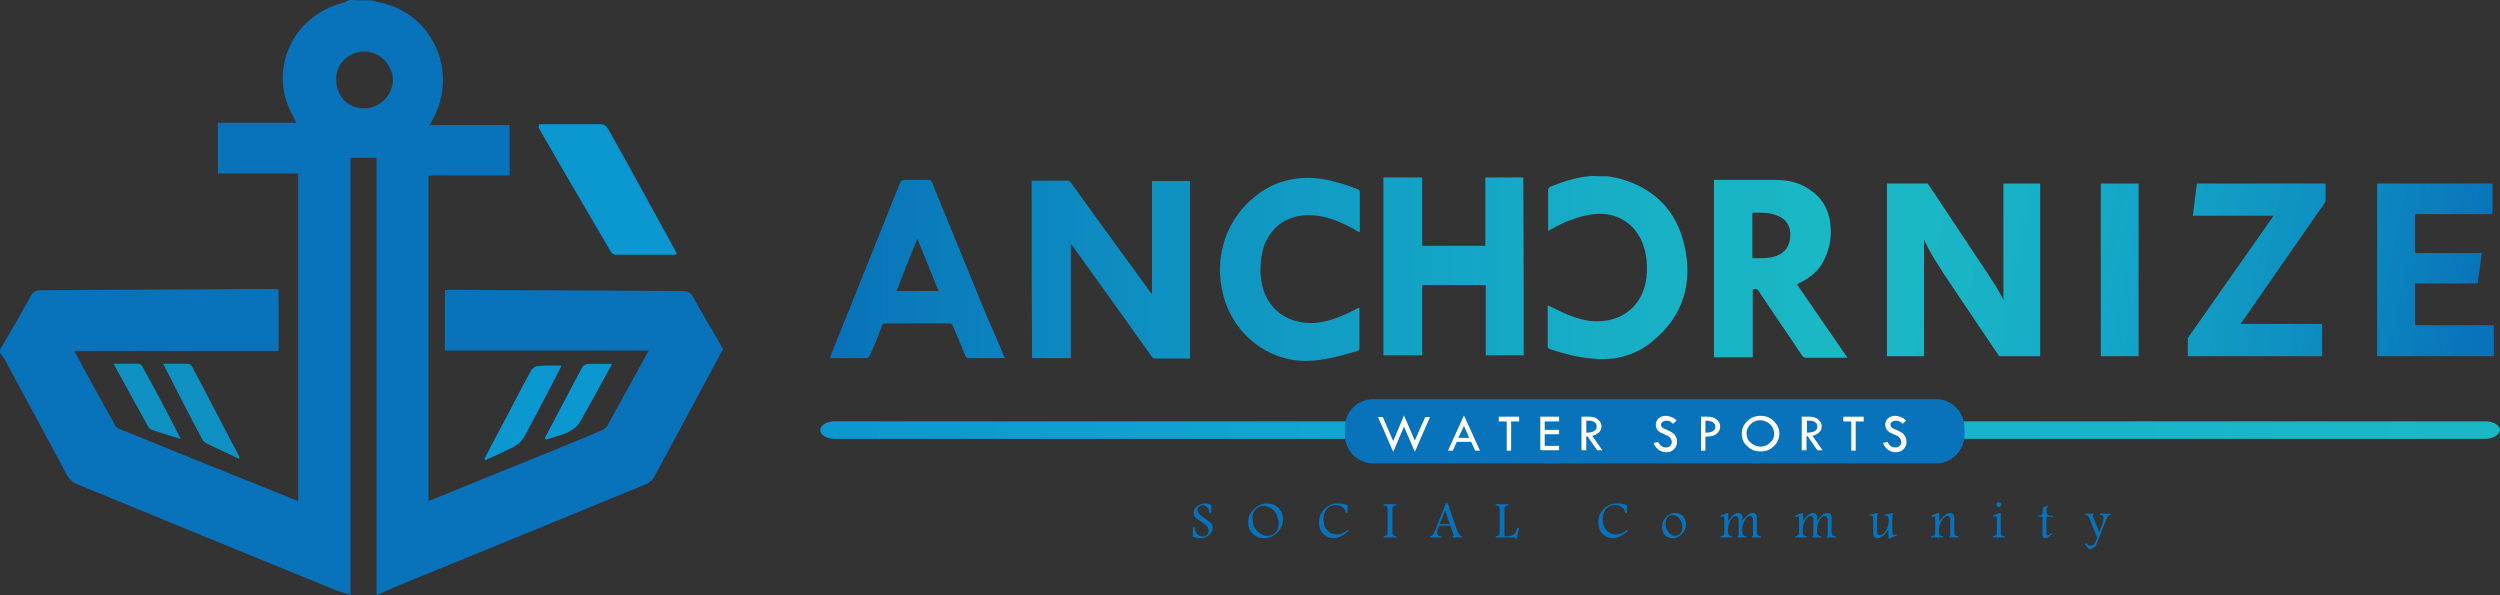 <?xml version="1.0" encoding="UTF-8" standalone="no"?>
<!-- Generator: Adobe Illustrator 26.5.0, SVG Export Plug-In . SVG Version: 6.00 Build 0)  -->

<svg
   version="1.1"
   id="Layer_1"
   x="0px"
   y="0px"
   viewBox="0 0 625.447 148.9"
   xml:space="preserve"
   sodipodi:docname="logo-anchornize-light.svg"
   inkscape:version="1.3.2 (091e20e, 2023-11-25, custom)"
   width="625.447"
   height="148.9"
   xmlns:inkscape="http://www.inkscape.org/namespaces/inkscape"
   xmlns:sodipodi="http://sodipodi.sourceforge.net/DTD/sodipodi-0.dtd"
   xmlns:xlink="http://www.w3.org/1999/xlink"
   xmlns="http://www.w3.org/2000/svg"
   xmlns:svg="http://www.w3.org/2000/svg"><rect x="0" y="0" width="625.447" height="148.9" fill="#333333" stroke="none"/><defs
   id="defs48"><linearGradient
     id="linearGradient10"
     inkscape:collect="always"><stop
       style="stop-color:#00ffff;stop-opacity:0;"
       offset="0"
       id="stop10" /><stop
       style="stop-color:#00ffff;stop-opacity:0;"
       offset="1"
       id="stop11" /></linearGradient><linearGradient
     id="linearGradient63"
     inkscape:collect="always"><stop
       style="stop-color:#0b97d0;stop-opacity:1;"
       offset="0"
       id="stop63" /><stop
       style="stop-color:#11ecfe;stop-opacity:0.722;"
       offset="1"
       id="stop64" /></linearGradient><linearGradient
     id="linearGradient50"
     inkscape:collect="always"><stop
       style="stop-color:#0872ba;stop-opacity:1;"
       offset="0"
       id="stop50" /><stop
       style="stop-color:#11edff;stop-opacity:0.717;"
       offset="1"
       id="stop51" /></linearGradient><linearGradient
     inkscape:collect="always"
     xlink:href="#linearGradient50"
     id="linearGradient53"
     gradientUnits="userSpaceOnUse"
     x1="225.6"
     y1="74.151"
     x2="480.1"
     y2="74.151" /><linearGradient
     inkscape:collect="always"
     xlink:href="#linearGradient63"
     id="linearGradient64"
     x1="223.1"
     y1="114.6"
     x2="472.449"
     y2="114.6"
     gradientUnits="userSpaceOnUse"
     gradientTransform="matrix(1.653,0,0,1,-163.487,-7)" /><linearGradient
     inkscape:collect="always"
     xlink:href="#linearGradient50"
     id="linearGradient1"
     gradientUnits="userSpaceOnUse"
     x1="225.6"
     y1="74.151"
     x2="480.1"
     y2="74.151" /><linearGradient
     inkscape:collect="always"
     xlink:href="#linearGradient50"
     id="linearGradient2"
     gradientUnits="userSpaceOnUse"
     x1="225.6"
     y1="74.151"
     x2="480.1"
     y2="74.151" /><linearGradient
     inkscape:collect="always"
     xlink:href="#linearGradient50"
     id="linearGradient3"
     gradientUnits="userSpaceOnUse"
     x1="225.6"
     y1="74.151"
     x2="480.1"
     y2="74.151" /><linearGradient
     inkscape:collect="always"
     xlink:href="#linearGradient50"
     id="linearGradient4"
     gradientUnits="userSpaceOnUse"
     x1="225.6"
     y1="74.151"
     x2="480.1"
     y2="74.151" /><linearGradient
     inkscape:collect="always"
     xlink:href="#linearGradient50"
     id="linearGradient5"
     gradientUnits="userSpaceOnUse"
     x1="225.6"
     y1="74.151"
     x2="480.1"
     y2="74.151" /><linearGradient
     inkscape:collect="always"
     xlink:href="#linearGradient50"
     id="linearGradient6"
     gradientUnits="userSpaceOnUse"
     x1="225.6"
     y1="74.151"
     x2="480.1"
     y2="74.151" /><linearGradient
     inkscape:collect="always"
     xlink:href="#linearGradient50"
     id="linearGradient9"
     x1="638.589"
     y1="88.193"
     x2="495.32"
     y2="58.315"
     gradientUnits="userSpaceOnUse" /><linearGradient
     inkscape:collect="always"
     xlink:href="#linearGradient10"
     id="linearGradient11"
     x1="489.664"
     y1="73.648"
     x2="647.886"
     y2="73.648"
     gradientUnits="userSpaceOnUse" /></defs><sodipodi:namedview
   id="namedview48"
   pagecolor="#ffffff"
   bordercolor="#000000"
   borderopacity="0.25"
   inkscape:showpageshadow="2"
   inkscape:pageopacity="0.0"
   inkscape:pagecheckerboard="true"
   inkscape:deskcolor="#d1d1d1"
   inkscape:zoom="2.7780007"
   inkscape:cx="527.35768"
   inkscape:cy="74.694006"
   inkscape:window-width="1600"
   inkscape:window-height="837"
   inkscape:window-x="-8"
   inkscape:window-y="-8"
   inkscape:window-maximized="1"
   inkscape:current-layer="Layer_1"
   shape-rendering="auto"
   inkscape:clip-to-page="false" />
<style
   type="text/css"
   id="style1">
	.st0{fill:#FDFEFE;}
	.st1{fill:#0872BA;}
	.st2{fill:#FFFFFF;}
	.st3{fill:#FDFEFF;}
	.st4{fill:#1D9DB8;}
</style>
<g
   id="Layer_2_00000010281669617804404850000006260900205434693051_"
   transform="translate(-17.9,-7)">
</g>
<path
   class="st0"
   d="m 134.8,31.1 c 0,0.7 -0.1,0.8 0,0.9 5.9,10.3 11.9,20.6 17.9,30.9 0.2,0.3 0.8,0.8 1.2,0.8 5,0 10,0 15.1,0 -0.1,-0.3 0,-0.6 -0.1,-0.7 -5.7,-10.3 -11.5,-20.7 -17.3,-31 -0.2,-0.5 -0.9,-0.9 -1.4,-0.9 -4.9,0 -10.1,0 -15.4,0 z"
   id="path1"
   style="fill:#0872ba;fill-opacity:1" />
<path
   class="st0"
   d="m 121.2,114.8 c 0.1,0.1 0.2,0.2 0.3,0.3 2.4,-1.1 4.8,-2.2 7.2,-3.4 0.9,-0.5 1.8,-1.4 2.4,-2.3 2.5,-4.5 4.8,-9.1 7.2,-13.6 0.7,-1.4 1.4,-2.7 2.2,-4.3 -2.2,0 -4.1,-0.1 -5.9,0.1 -0.6,0 -1.4,0.7 -1.7,1.2 -1.9,3.4 -3.6,6.9 -5.5,10.4 -2.2,3.9 -4.2,7.8 -6.2,11.6 z"
   id="path2"
   style="fill:#0872ba;fill-opacity:1" />
<path
   class="st0"
   d="m 136.3,109.6 c 0.1,0.1 0.2,0.2 0.3,0.3 1.8,-0.6 3.7,-1.1 5.6,-1.9 1,-0.5 2.2,-1.4 2.8,-2.4 2.3,-3.9 4.4,-8 6.6,-11.9 0.5,-0.9 0.9,-1.7 1.5,-2.7 -2.3,0 -4.1,0 -5.9,0 -0.5,0 -1.2,0.3 -1.5,0.8 -3.1,6 -6.3,11.9 -9.4,17.8 z"
   id="path3"
   style="fill:#0872ba;fill-opacity:1" />
<path
   class="st1"
   d="m 93,0.1 c 1.2,0.3 2.5,0.6 3.6,0.9 12,3.5 17.8,17.1 11.9,28.4 -0.2,0.6 -0.6,1 -1,1.9 6.8,0 13.3,0 20,0 0,4.3 0,8.4 0,12.6 -6.7,0 -13.4,0 -20.3,0 0,27.3 0,54.2 0,81.4 0.7,-0.2 1.4,-0.5 1.9,-0.7 13.6,-5.6 27.3,-11 40.9,-16.7 0.8,-0.3 1.7,-0.8 2,-1.5 3.4,-6.1 6.8,-12.4 10.3,-18.7 -17,0 -34,0 -51,0 0,-5.1 0,-10 0,-15.1 0.5,0 0.9,-0.1 1.4,-0.1 19.3,0.1 38.6,0.2 58,0.3 1.5,0 2.2,0.5 2.8,1.7 2.4,4.3 4.9,8.5 7.4,12.8 -5.8,10.8 -11.6,21.6 -17.4,32.3 -0.5,0.8 -1.5,1.4 -2.3,1.7 -20.6,8.5 -41.2,16.9 -61.8,25.3 -1.7,0.7 -3.3,1.5 -5.2,2.3 0,-36.7 0,-73 0,-109.4 -2.3,0 -4.3,0 -6.5,0 0,36.3 0,72.6 0,109.3 -1.1,-0.3 -2.2,-0.6 -3.1,-0.9 C 62.8,139 41,130.1 19.2,121.1 c -0.9,-0.3 -1.8,-1.2 -2.3,-2 C 11.7,109.4 6.5,99.8 1.2,90 0.9,89.4 0.4,88.9 0,88.3 0,88.1 0,87.7 0,87.5 2.6,83.1 5.2,78.6 7.7,74.1 c 0.6,-1 1.1,-1.5 2.4,-1.5 19.4,-0.1 39,-0.2 58.4,-0.3 0.5,0 0.9,0.1 1.2,0.1 0,5.2 0,10.2 0,15.4 -17,0 -34,0 -51.1,0 3.4,6.4 6.8,12.5 10.2,18.6 0.3,0.6 1.1,0.9 1.8,1.2 14,5.7 28.1,11.4 42.1,17 0.6,0.2 1.2,0.5 1.9,0.7 0,-27.4 0,-54.5 0,-81.9 -6.8,0 -13.4,0 -20.1,0 0,-4.3 0,-8.4 0,-12.7 6.6,0 12.9,0 19.6,0 C 73.8,30 73.6,29.7 73.4,29.2 66.9,18 72.8,4.1 85.8,0.7 86.4,0.6 86.8,0.2 87.4,0 89.5,0.1 91.3,0.1 93,0.1 Z m -2,27 c 4,0 7.2,-3.2 7.3,-7 0,-3.9 -3.3,-7.2 -7.2,-7.2 -3.9,0 -7,3.1 -7,6.9 0,4.2 2.9,7.3 6.9,7.3 z"
   id="path4" />
<path
   class="st2"
   d="m 134.9,31.1 c 5.2,0 10.4,0 15.7,0 0.5,0 1.1,0.5 1.4,0.9 5.8,10.3 11.5,20.7 17.1,31 0.1,0.1 0.1,0.3 0.1,0.7 -5.1,0 -10.1,0 -15.1,0 -0.5,0 -1,-0.3 -1.2,-0.8 -6.1,-10.3 -12.2,-20.6 -18.1,-30.9 0,-0.1 0,-0.2 0.1,-0.9 z"
   id="path5"
   style="fill:#0b9bd1;fill-opacity:0.906" />
<path
   class="st2"
   d="M 136.8,29.1"
   id="path6"
   style="fill:#0872ba;fill-opacity:1" />
<path
   class="st3"
   d="m 121.2,114.8 c 2,-3.9 4.1,-7.7 6.1,-11.6 1.8,-3.5 3.6,-6.9 5.5,-10.4 0.3,-0.6 1.1,-1.2 1.7,-1.2 1.8,-0.2 3.7,-0.1 5.9,-0.1 -0.8,1.6 -1.5,3 -2.2,4.3 -2.4,4.5 -4.7,9.2 -7.2,13.6 -0.5,0.9 -1.4,1.8 -2.4,2.3 -2.3,1.2 -4.8,2.3 -7.2,3.4 0,-0.1 -0.1,-0.2 -0.2,-0.3 z"
   id="path7"
   style="fill:#0b9bd1;fill-opacity:0.906" />
<path
   class="st2"
   d="m 136.3,109.6 c 3.2,-5.9 6.2,-11.8 9.4,-17.7 0.2,-0.5 0.9,-0.7 1.5,-0.8 1.8,-0.1 3.6,0 5.9,0 -0.6,1 -1,1.9 -1.5,2.7 -2.2,4 -4.3,8 -6.6,11.9 -0.6,1 -1.7,1.8 -2.8,2.4 -1.7,0.8 -3.6,1.2 -5.6,1.9 -0.1,-0.2 -0.2,-0.3 -0.3,-0.4 z"
   id="path8"
   style="fill:#0b9bd1;fill-opacity:0.906" />
<path
   class="st2"
   d="m 59.8,114.8 c -2.8,-1.4 -5.6,-2.6 -8.4,-4 -0.2,-0.1 -0.6,-0.5 -0.7,-0.7 -3.3,-6.2 -6.5,-12.5 -9.9,-19.1 2.3,0 4.3,0 6.2,0 0.5,0 1,0.5 1.1,0.8 4,7.5 7.8,15 11.8,22.5 0,0.2 -0.1,0.4 -0.1,0.5 z"
   id="path9"
   style="fill:#0b9bd1;fill-opacity:0.906" />
<path
   class="st2"
   d="m 45.2,109.8 c -2.5,-0.7 -4.9,-1.5 -7.4,-2.3 -0.2,-0.1 -0.6,-0.5 -0.7,-0.7 -2.8,-5.1 -5.7,-10.3 -8.7,-15.8 2.3,0 4.3,0 6.2,0 0.3,0 0.9,0.3 1,0.7 3.4,6.1 6.6,12.1 9.6,18.1 z"
   id="path10"
   style="fill:#0b9bd1;fill-opacity:0.906" />
<path
   class="st4"
   d="m 45.2,109.8 v 0 c 0.1,0 0.1,0 0,0 z"
   id="path11" />

<path
   class="st2"
   d="m 621.811,109.8 h -412.975 c -1.983,0 -3.636,-1 -3.636,-2.2 v 0 c 0,-1.2 1.653,-2.2 3.636,-2.2 h 412.975 c 1.983,0 3.636,1 3.636,2.2 v 0 c -0.165,1.2 -1.818,2.2 -3.636,2.2 z"
   id="path18"
   style="fill:url(#linearGradient64);fill-opacity:1;stroke-width:1.286" />
<path
   class="st1"
   d="m 484.354,115.94 h -140.8 c -3.9,0 -7.1,-3.2 -7.1,-7.1 v -1.9 c 0,-3.9 3.2,-7.1 7.1,-7.1 h 140.8 c 3.9,0 7.1,3.2 7.1,7.1 v 1.9 c 0,3.9 -3.2,7.1 -7.1,7.1 z"
   id="path19" />
<g
   id="g30"
   transform="translate(58.254,-7.36)">
	<path
   class="st2"
   d="m 293,111.3 2.7,6.3 2.6,-5.9 h 1.2 l -3.8,8.7 -2.7,-6.3 -2.7,6.3 -3.8,-8.7 h 1.2 l 2.6,6 z"
   id="path20" />
	<path
   class="st2"
   d="m 308,111.3 4,8.8 h -1.2 l -1,-2.2 h -3.6 l -1,2.2 H 304 Z m 0,2.6 -1.4,3 h 2.7 z"
   id="path21" />
	<path
   class="st2"
   d="m 316.6,111.6 h 5.2 v 1.2 h -2 v 7.3 h -1.1 v -7.3 h -2 v -1.2 z"
   id="path22" />
	<path
   class="st2"
   d="m 327.1,111.6 h 4.7 v 1.2 h -3.6 v 2.1 h 3.6 v 1.1 h -3.6 v 2.9 h 3.6 v 1.1 h -4.7 z"
   id="path23" />
	<path
   class="st2"
   d="m 337.5,111.6 h 1.8 c 0.9,0 1.7,0.2 2.2,0.7 0.6,0.5 0.9,1 0.9,1.7 0,0.6 -0.2,1.1 -0.6,1.5 -0.4,0.4 -1,0.7 -1.7,0.9 l 2.5,3.6 h -1.3 l -2.4,-3.5 h -0.3 v 3.5 h -1.2 v -8.4 z m 1.1,1 v 3 c 1.7,0 2.6,-0.5 2.6,-1.5 0,-0.4 -0.1,-0.7 -0.3,-0.9 -0.2,-0.2 -0.5,-0.4 -0.8,-0.5 -0.3,-0.1 -0.8,-0.1 -1.5,-0.1 z"
   id="path24" />
	<path
   class="st2"
   d="m 361.2,112.6 -0.9,0.8 c -0.2,-0.3 -0.5,-0.4 -0.7,-0.6 -0.2,-0.1 -0.5,-0.2 -0.9,-0.2 -0.4,0 -0.8,0.1 -1,0.3 -0.3,0.2 -0.4,0.4 -0.4,0.7 0,0.3 0.1,0.5 0.3,0.7 0.2,0.2 0.6,0.4 1.2,0.6 0.5,0.2 1,0.5 1.3,0.7 0.3,0.2 0.6,0.4 0.7,0.7 0.2,0.2 0.3,0.5 0.4,0.8 0.1,0.3 0.1,0.6 0.1,0.9 0,0.7 -0.3,1.3 -0.8,1.8 -0.5,0.5 -1.1,0.7 -1.9,0.7 -0.7,0 -1.3,-0.2 -1.9,-0.6 -0.5,-0.4 -1,-1 -1.3,-1.7 l 1.2,-0.3 c 0.4,1 1.1,1.4 1.9,1.4 0.4,0 0.8,-0.1 1.1,-0.4 0.3,-0.3 0.4,-0.6 0.4,-1 0,-0.2 -0.1,-0.5 -0.2,-0.7 -0.1,-0.2 -0.3,-0.4 -0.5,-0.6 -0.2,-0.2 -0.6,-0.3 -1,-0.5 -0.4,-0.2 -0.8,-0.4 -1.1,-0.5 -0.3,-0.2 -0.5,-0.4 -0.7,-0.6 -0.2,-0.2 -0.3,-0.4 -0.4,-0.7 -0.1,-0.3 -0.1,-0.5 -0.1,-0.7 0,-0.6 0.2,-1.1 0.7,-1.6 0.5,-0.4 1.1,-0.6 1.8,-0.6 0.5,0 0.9,0.1 1.4,0.3 0.6,0.2 1,0.5 1.3,0.9 z"
   id="path25" />
	<path
   class="st2"
   d="m 367.2,111.6 h 1.7 c 1,0 1.7,0.2 2.3,0.7 0.6,0.5 0.9,1 0.9,1.8 0,0.7 -0.3,1.3 -0.9,1.8 -0.6,0.5 -1.6,0.7 -2.8,0.7 v 3.5 h -1.1 v -8.5 z m 1.2,1 v 3 c 0.9,0 1.5,-0.1 1.9,-0.4 0.4,-0.2 0.6,-0.6 0.6,-1.1 0,-0.4 -0.2,-0.7 -0.5,-1 -0.3,-0.3 -1,-0.5 -2,-0.5 z"
   id="path26" />
	<path
   class="st2"
   d="m 377.5,115.8 c 0,-1.2 0.5,-2.3 1.4,-3.1 0.9,-0.9 2,-1.3 3.3,-1.3 1.3,0 2.4,0.4 3.3,1.3 0.9,0.9 1.4,1.9 1.4,3.1 0,1.3 -0.5,2.4 -1.4,3.2 -0.9,0.9 -2,1.3 -3.3,1.3 -1.3,0 -2.4,-0.4 -3.3,-1.3 -1,-0.8 -1.4,-1.9 -1.4,-3.2 z m 8.1,0.1 c 0,-0.9 -0.3,-1.7 -1,-2.4 -0.7,-0.6 -1.5,-1 -2.5,-1 -0.9,0 -1.7,0.3 -2.4,1 -0.7,0.7 -1,1.4 -1,2.3 0,0.9 0.3,1.7 1,2.3 0.7,0.6 1.5,1 2.5,1 0.9,0 1.7,-0.3 2.4,-1 0.7,-0.6 1,-1.3 1,-2.2 z"
   id="path27" />
	<path
   class="st2"
   d="m 392.6,111.6 h 1.8 c 0.9,0 1.7,0.2 2.2,0.7 0.6,0.5 0.9,1 0.9,1.7 0,0.6 -0.2,1.1 -0.6,1.5 -0.4,0.4 -1,0.7 -1.7,0.9 l 2.5,3.6 h -1.3 l -2.4,-3.5 h -0.3 v 3.5 h -1.2 v -8.4 z m 1.2,1 v 3 c 1.7,0 2.6,-0.5 2.6,-1.5 0,-0.4 -0.1,-0.7 -0.3,-0.9 -0.2,-0.2 -0.5,-0.4 -0.8,-0.5 -0.3,-0.1 -0.9,-0.1 -1.5,-0.1 z"
   id="path28" />
	<path
   class="st2"
   d="m 402.8,111.6 h 5.2 v 1.2 h -2 v 7.3 h -1.1 v -7.3 h -2 v -1.2 z"
   id="path29" />
	<path
   class="st2"
   d="m 418.6,112.6 -0.9,0.8 c -0.2,-0.3 -0.5,-0.4 -0.7,-0.6 -0.2,-0.1 -0.5,-0.2 -0.9,-0.2 -0.4,0 -0.8,0.1 -1,0.3 -0.3,0.2 -0.4,0.4 -0.4,0.7 0,0.3 0.1,0.5 0.3,0.7 0.2,0.2 0.6,0.4 1.2,0.6 0.5,0.2 1,0.5 1.3,0.7 0.3,0.2 0.6,0.4 0.7,0.7 0.2,0.2 0.3,0.5 0.4,0.8 0.1,0.3 0.1,0.6 0.1,0.9 0,0.7 -0.3,1.3 -0.8,1.8 -0.5,0.5 -1.1,0.7 -1.9,0.7 -0.7,0 -1.3,-0.2 -1.9,-0.6 -0.5,-0.4 -1,-1 -1.3,-1.7 l 1.2,-0.3 c 0.4,1 1.1,1.4 1.9,1.4 0.4,0 0.8,-0.1 1.1,-0.4 0.3,-0.3 0.4,-0.6 0.4,-1 0,-0.2 -0.1,-0.5 -0.2,-0.7 -0.1,-0.2 -0.3,-0.4 -0.5,-0.6 -0.2,-0.2 -0.6,-0.3 -1,-0.5 -0.4,-0.2 -0.8,-0.4 -1.1,-0.5 -0.3,-0.2 -0.5,-0.4 -0.7,-0.6 -0.2,-0.2 -0.3,-0.4 -0.4,-0.7 -0.1,-0.3 -0.1,-0.5 -0.1,-0.7 0,-0.6 0.2,-1.1 0.7,-1.6 0.5,-0.4 1.1,-0.6 1.8,-0.6 0.5,0 0.9,0.1 1.4,0.3 0.6,0.2 1,0.5 1.3,0.9 z"
   id="path30" />
</g>

<g
   id="g1"
   transform="translate(-17.9,-7)"><g
     id="g17"
     style="fill:url(#linearGradient53);fill-opacity:1">
	<path
   class="st2"
   d="m 420.1,51.1 c 1,0.2 2,0.3 3.1,0.6 8.6,2.4 14.2,8.1 16.1,16.7 2.2,9.4 -0.3,17.7 -8,24 -4.4,3.6 -9.5,4.9 -15.1,4.3 -3.6,-0.3 -7,-1.2 -10.4,-2.3 -0.3,-0.1 -0.7,-0.2 -0.7,-0.7 0,-3.3 0,-6.6 0,-10 0,-0.1 0,-0.1 0.1,-0.3 0.5,0.2 0.9,0.5 1.4,0.7 3,1.5 5.9,2.8 9.2,3.2 8.2,0.8 13.3,-4.3 14,-10.9 0.3,-2.8 0.1,-5.7 -0.9,-8.4 -2,-5.3 -6.8,-8.1 -12.5,-7.4 -3.7,0.5 -7.2,1.9 -10.3,3.7 -0.2,0.1 -0.5,0.2 -0.9,0.5 0,-0.5 0,-0.8 0,-1.1 0,-3 0,-5.9 0,-8.9 0,-0.7 0.1,-0.9 0.8,-1.2 3.1,-1.2 6.1,-2.2 9.4,-2.5 0.1,0 0.2,-0.1 0.3,-0.1 1.4,0.1 2.9,0.1 4.4,0.1 z"
   id="path12"
   style="fill:url(#linearGradient1);fill-opacity:1" />
	<path
   class="st2"
   d="m 276,52.2 c 3.1,0 6.1,0 9.1,0 0.2,0 0.6,0.3 0.8,0.6 4.1,5.7 8.2,11.4 12.3,17 2.5,3.4 5,6.8 7.4,10.2 0.1,0.1 0.2,0.2 0.5,0.6 0,-9.5 0,-18.9 0,-28.3 3.2,0 6.4,0 9.5,0 0,14.8 0,29.5 0,44.4 -0.2,0 -0.6,0 -0.8,0 -2.6,0 -5.1,0 -7.7,0 -0.6,0 -0.9,-0.2 -1.2,-0.7 -6.5,-9.1 -12.9,-18.1 -19.4,-27.1 -0.2,-0.2 -0.3,-0.5 -0.7,-0.9 0,9.7 0,19.1 0,28.6 -3.3,0 -6.4,0 -9.7,0 C 276,81.7 276,67 276,52.2 Z"
   id="path13"
   style="fill:url(#linearGradient2);fill-opacity:1" />
	<path
   class="st2"
   d="m 399.1,95.9 c -3.2,0 -6.4,0 -9.5,0 0,-5.9 0,-11.7 0,-17.6 -5.3,0 -10.6,0 -15.9,0 0,5.9 0,11.7 0,17.6 -3.3,0 -6.5,0 -9.7,0 0,-14.8 0,-29.6 0,-44.5 3.2,0 6.4,0 9.7,0 0,5.7 0,11.5 0,17.1 5.3,0 10.6,0 15.8,0 0,-5.7 0,-11.4 0,-17.1 3.2,0 6.4,0 9.5,0 0.1,14.9 0.1,29.6 0.1,44.5 z"
   id="path14"
   style="fill:url(#linearGradient3);fill-opacity:1" />
	<path
   class="st2"
   d="m 480.1,96.5 c -2.6,0 -5,0 -7.5,0 -0.9,0 -1.9,0 -2.8,0 -0.6,0 -0.8,-0.2 -1.1,-0.6 -3.5,-5.3 -7.2,-10.6 -10.7,-15.9 -0.3,-0.6 -0.8,-0.9 -1.6,-0.6 0,5.6 0,11.2 0,17 -3.3,0 -6.5,0 -9.7,0 0,-14.8 0,-29.5 0,-44.4 0.2,0 0.3,0 0.6,0 4.9,0 9.9,0 14.8,0 3.4,0 6.6,0.8 9.3,3 3,2.3 4.3,5.3 4.5,9 0.2,3.1 -0.5,5.9 -1.9,8.5 -1.2,2.3 -3.2,3.9 -5.5,5.1 -0.3,0.1 -0.7,0.3 -1,0.6 4.1,5.9 8.2,12 12.6,18.3 z M 456.3,71.6 c 2.2,0 4.2,0.1 6.1,-0.6 2.3,-0.9 3.4,-2.7 3.4,-5.3 0,-2.3 -1.1,-4 -3.4,-4.8 -1.9,-0.8 -4.1,-0.7 -6.1,-0.7 0,3.7 0,7.6 0,11.4 z"
   id="path15"
   style="fill:url(#linearGradient4);fill-opacity:1" />
	<path
   class="st2"
   d="m 269.3,96.6 c -3.2,0 -6.2,0 -9.3,0 -0.2,0 -0.5,-0.3 -0.6,-0.6 -1,-2.5 -2,-4.9 -3.1,-7.4 -0.2,-0.6 -0.5,-0.7 -1,-0.7 -5.3,0 -10.6,0 -15.9,0 -0.6,0 -0.8,0.2 -0.9,0.7 -0.9,2.5 -1.9,4.9 -3,7.4 -0.1,0.2 -0.5,0.6 -0.7,0.6 -3.1,0 -6,0 -9.2,0 0,-0.2 0.1,-0.3 0.1,-0.6 5.8,-14.4 11.6,-28.8 17.4,-43.3 0.2,-0.5 0.5,-0.7 1,-0.7 2,0 4.1,0 6,0 0.6,0 0.8,0.1 1,0.7 4.5,11.1 9.2,22.4 13.7,33.5 1.6,3.5 3,6.9 4.5,10.4 z M 252.7,79.8 c -1.8,-4.4 -3.5,-8.6 -5.3,-13.1 -1.8,4.4 -3.5,8.7 -5.2,13.1 3.4,0 6.8,0 10.5,0 z"
   id="path16"
   style="fill:url(#linearGradient5);fill-opacity:1" />
	<path
   class="st2"
   d="m 358,65.1 c -0.3,-0.2 -0.7,-0.3 -1,-0.6 -3,-1.6 -5.9,-3 -9.3,-3.5 -7.6,-1.2 -13.5,3.2 -14.3,10.9 -0.3,2.8 -0.2,5.8 0.9,8.5 2,5 6.8,7.7 12.5,7.4 3.7,-0.3 7.2,-1.8 10.4,-3.5 0.2,-0.1 0.5,-0.2 0.6,-0.3 0,0 0.1,0 0.2,0 0,0.3 0,0.7 0,1 0,3 0,6 0,9 0,0.3 0,0.7 -0.5,0.8 -4.1,1.2 -8.3,2.4 -12.6,2.5 -9.8,0.1 -18.3,-6.6 -20.9,-16.2 -2.7,-9.9 0.8,-20 9,-25.8 4.5,-3.2 9.7,-4.3 15.2,-3.6 3.2,0.5 6.2,1.4 9.3,2.6 0.3,0.1 0.6,0.3 0.6,0.8 0,3.3 0,6.6 0,9.9 -0.1,-0.1 -0.1,0 -0.1,0.1 z"
   id="path17"
   style="fill:url(#linearGradient6);fill-opacity:1" />
</g><path
     style="font-weight:bold;font-size:66.667px;line-height:0;font-family:Dubai;-inkscape-font-specification:'Dubai Bold';letter-spacing:5.7px;fill:url(#linearGradient9);stroke:url(#linearGradient11);stroke-opacity:0"
     d="M 528.308,52.912 V 96.112 H 518.041 L 504.508,75.979 q -1.733,-2.667 -2.933,-4.6 -1.2,-2 -2.333,-4.467 v 29.2 h -9.267 V 52.912 h 10.2 l 14.733,22.133 q 0.267,0.4 1.2,1.867 0.933,1.4 1.667,2.667 0.8,1.267 1.333,2.467 V 52.912 Z m 15.167,43.2 V 52.912 h 9.467 v 43.2 z m 56.233,-43.2 v 4.533 l -21.267,30.6 h 20.4 v 8.067 H 565.241 V 91.579 L 586.708,60.979 h -20.2 l 1,-8.067 z m 22.367,35.467 h 19.733 v 7.733 H 612.608 V 52.912 h 28.867 v 7.667 h -19.4 v 9.733 h 16.733 l -1.067,7.6 h -15.667 z"
     id="text6"
     aria-label="NIZE" /></g><path
   style="font-size:13.333px;line-height:0;font-family:'Footlight MT Light';-inkscape-font-specification:'Footlight MT Light, ';letter-spacing:8px;fill:#0872ba;stroke:#00ffff;stroke-opacity:0"
   d="m 299.227,129.592 q -0.299,-0.286 -0.456,-0.612 -0.15,-0.326 -0.15,-0.684 0,-0.937 0.859,-1.641 0.859,-0.703 2.012,-0.703 0.579,0 1.543,0.332 v 2.044 h -0.475 q -0.052,-0.853 -0.521,-1.393 -0.469,-0.54 -1.146,-0.54 -0.553,0 -0.918,0.345 -0.358,0.339 -0.358,0.859 0,0.501 0.358,0.938 0.352,0.436 1.699,1.341 1.022,0.684 1.38,1.107 0.352,0.43 0.352,1.055 0,1.022 -0.944,1.823 -0.938,0.794 -2.129,0.794 -0.853,0 -1.914,-0.41 v -2.344 h 0.462 q 0,0.99 0.573,1.654 0.573,0.664 1.361,0.664 0.723,0 1.139,-0.423 0.423,-0.423 0.423,-1.074 0,-0.566 -0.345,-0.996 -0.345,-0.423 -1.569,-1.237 -0.671,-0.443 -1.237,-0.898 z m 17.733,-3.639 q 1.094,0 1.934,0.43 0.84,0.43 1.471,1.341 0.632,0.911 0.632,2.187 0,1.387 -0.788,2.539 -0.781,1.146 -1.829,1.68 -1.042,0.527 -2.188,0.527 -1.641,0 -2.786,-1.126 -1.146,-1.133 -1.146,-2.806 0,-1.934 1.432,-3.353 1.432,-1.419 3.268,-1.419 z m -0.814,0.605 q -1.204,0 -1.999,0.846 -0.788,0.84 -0.788,2.227 0,2.038 1.185,3.242 1.191,1.204 2.604,1.204 1.126,0 1.934,-0.846 0.814,-0.846 0.814,-2.174 0,-1.243 -0.54,-2.331 -0.54,-1.094 -1.471,-1.628 -0.931,-0.54 -1.738,-0.54 z m 21.19,6.322 q -2.064,1.777 -3.763,1.777 -1.387,0 -2.493,-1.055 -1.1,-1.061 -1.1,-2.917 0,-1.296 0.573,-2.318 0.573,-1.022 1.621,-1.719 1.055,-0.697 2.533,-0.697 1.289,0 2.435,0.404 v 1.966 h -0.462 q -0.085,-0.924 -0.814,-1.439 -0.729,-0.521 -1.738,-0.521 -1.413,0 -2.22,1.035 -0.807,1.035 -0.807,2.539 0,1.628 0.918,2.702 0.918,1.074 2.357,1.074 1.439,0 2.962,-1.23 z m 12.004,-6.426 q -0.586,0.013 -0.788,0.228 -0.202,0.208 -0.202,0.801 v 5.638 q 0,1.003 0.99,1.035 v 0.312 h -3.184 v -0.312 q 0.586,-0.007 0.788,-0.221 0.202,-0.221 0.202,-0.814 v -5.638 q 0,-0.632 -0.221,-0.82 -0.221,-0.195 -0.768,-0.208 v -0.312 h 3.184 z m 12.427,-0.658 h 0.384 l 2.305,6.654 q 0.254,0.742 0.553,1.217 0.306,0.469 0.742,0.488 v 0.312 h -2.337 v -0.312 h 0.15 q 0.111,0 0.111,-0.215 0,-0.065 -0.026,-0.143 l -0.781,-2.266 h -2.845 q -0.449,1.263 -0.449,1.882 0,0.326 0.208,0.534 0.215,0.208 0.56,0.208 h 0.345 v 0.312 h -2.917 v -0.312 q 0.729,-0.039 1.328,-1.556 z m -0.228,1.875 -1.367,3.464 h 2.552 z m 12.648,-1.53 h 3.197 v 0.312 q -0.592,0.013 -0.794,0.221 -0.202,0.208 -0.202,0.814 v 6.667 h 0.846 q 1.973,0 2.344,-2.07 h 0.469 l -0.56,2.689 h -0.306 q -0.007,-0.306 -0.28,-0.306 h -4.714 v -0.312 q 0.579,-0.007 0.781,-0.221 0.208,-0.221 0.208,-0.814 v -5.631 q 0,-0.631 -0.221,-0.827 -0.221,-0.195 -0.768,-0.208 z m 33.012,6.738 q -2.064,1.777 -3.763,1.777 -1.387,0 -2.493,-1.055 -1.1,-1.061 -1.1,-2.917 0,-1.296 0.573,-2.318 0.573,-1.022 1.621,-1.719 1.055,-0.697 2.533,-0.697 1.289,0 2.435,0.404 v 1.966 h -0.462 q -0.085,-0.924 -0.814,-1.439 -0.729,-0.521 -1.738,-0.521 -1.413,0 -2.22,1.035 -0.807,1.035 -0.807,2.539 0,1.628 0.918,2.702 0.918,1.074 2.357,1.074 1.439,0 2.962,-1.23 z m 11.874,-4.544 q 1.23,0 1.966,0.775 0.742,0.768 0.742,2.051 0,1.523 -1.029,2.513 -1.029,0.983 -2.266,0.983 -1.237,0 -1.953,-0.781 -0.716,-0.788 -0.716,-2.044 0,-1.497 1.016,-2.493 1.022,-1.003 2.24,-1.003 z m -0.553,0.508 q -0.885,0 -1.354,0.632 -0.469,0.632 -0.469,1.582 0,1.172 0.736,2.096 0.742,0.918 1.725,0.918 0.729,0 1.23,-0.605 0.508,-0.605 0.508,-1.582 0,-0.905 -0.404,-1.621 -0.404,-0.723 -0.924,-1.068 -0.521,-0.352 -1.048,-0.352 z m 17.427,1.413 q 1.009,-1.27 1.517,-1.602 0.514,-0.332 1.009,-0.332 0.462,0 0.768,0.319 0.299,0.319 0.299,0.853 v 3.646 q 0,0.579 0.234,0.794 0.241,0.208 0.762,0.221 v 0.312 h -2.266 v -0.312 q 0.28,-0.007 0.28,-0.306 v -3.73 q 0,-0.527 -0.176,-0.788 -0.169,-0.26 -0.514,-0.26 -0.755,0 -1.374,1.107 -0.618,1.107 -0.618,2.539 0,0.814 0.247,1.12 0.247,0.306 0.82,0.319 v 0.312 h -2.246 v -0.312 q 0.273,-0.013 0.273,-0.241 v -4.004 q 0,-0.371 -0.189,-0.599 -0.182,-0.228 -0.462,-0.228 -0.781,0 -1.393,1.107 -0.612,1.1 -0.612,2.552 0,0.794 0.241,1.107 0.241,0.306 0.814,0.306 v 0.312 h -2.949 v -0.312 q 0.527,-0.013 0.749,-0.234 0.228,-0.221 0.228,-0.781 v -3.411 q 0,-0.54 -0.423,-0.54 -0.208,0 -0.553,0.143 v -0.326 l 1.66,-0.664 h 0.306 v 1.979 q 0.983,-1.315 1.504,-1.654 0.521,-0.339 1.009,-0.339 0.534,0 0.794,0.378 0.267,0.378 0.267,1.139 0,0.169 -0.007,0.41 z m 18.697,0 q 1.009,-1.27 1.517,-1.602 0.514,-0.332 1.009,-0.332 0.462,0 0.768,0.319 0.299,0.319 0.299,0.853 v 3.646 q 0,0.579 0.234,0.794 0.241,0.208 0.762,0.221 v 0.312 h -2.266 v -0.312 q 0.28,-0.007 0.28,-0.306 v -3.73 q 0,-0.527 -0.176,-0.788 -0.169,-0.26 -0.514,-0.26 -0.755,0 -1.374,1.107 -0.618,1.107 -0.618,2.539 0,0.814 0.247,1.12 0.247,0.306 0.82,0.319 v 0.312 h -2.246 v -0.312 q 0.273,-0.013 0.273,-0.241 v -4.004 q 0,-0.371 -0.189,-0.599 -0.182,-0.228 -0.462,-0.228 -0.781,0 -1.393,1.107 -0.612,1.1 -0.612,2.552 0,0.794 0.241,1.107 0.241,0.306 0.814,0.306 v 0.312 h -2.949 v -0.312 q 0.527,-0.013 0.749,-0.234 0.228,-0.221 0.228,-0.781 v -3.411 q 0,-0.54 -0.423,-0.54 -0.208,0 -0.553,0.143 v -0.326 l 1.66,-0.664 h 0.306 v 1.979 q 0.983,-1.315 1.504,-1.654 0.521,-0.339 1.009,-0.339 0.534,0 0.794,0.378 0.267,0.378 0.267,1.139 0,0.169 -0.007,0.41 z m 13.026,-1.517 2.233,-0.397 v 0.254 q -0.273,0.078 -0.273,0.449 v 4.03 q 0,0.397 0.176,0.625 0.176,0.228 0.469,0.228 0.749,0 1.491,-1.126 0.742,-1.126 0.742,-2.65 0,-0.586 -0.156,-0.872 -0.15,-0.286 -0.54,-0.286 -0.124,0 -0.371,0.052 v -0.306 l 2.266,-0.397 v 0.254 q -0.286,0.046 -0.286,0.449 v 4.186 q 0,0.605 0.449,0.605 0.267,0 0.684,-0.195 v 0.319 l -1.797,0.716 h -0.319 v -2.161 q -1.022,1.393 -1.621,1.771 -0.592,0.371 -1.1,0.371 -1.074,0 -1.074,-1.523 v -3.561 q 0,-0.566 -0.605,-0.566 -0.13,0 -0.365,0.039 z m 15.5,0.267 1.693,-0.69 h 0.273 v 2.142 q 0.938,-1.25 1.543,-1.693 0.605,-0.449 1.146,-0.449 1.1,0 1.1,1.413 v 3.411 q 0,0.579 0.234,0.794 0.241,0.208 0.762,0.221 v 0.312 h -2.266 v -0.312 q 0.273,-0.013 0.273,-0.319 v -4.023 q 0,-0.339 -0.176,-0.54 -0.176,-0.208 -0.456,-0.208 -0.82,0 -1.53,1.165 -0.703,1.159 -0.703,2.663 0,0.762 0.234,1.009 0.234,0.241 0.833,0.254 v 0.312 h -2.962 v -0.312 q 0.527,-0.013 0.755,-0.228 0.234,-0.215 0.234,-0.788 v -3.327 q 0,-0.645 -0.43,-0.645 -0.156,0 -0.56,0.163 z m 16.887,-3.392 q 0.28,0 0.456,0.189 0.182,0.182 0.182,0.436 0,0.254 -0.182,0.436 -0.182,0.182 -0.443,0.182 -0.254,0 -0.436,-0.176 -0.182,-0.182 -0.182,-0.443 0,-0.273 0.189,-0.449 0.189,-0.176 0.417,-0.176 z m -1.478,8.542 q 0.501,-0.013 0.749,-0.215 0.247,-0.208 0.247,-0.801 v -3.561 q 0,-0.41 -0.469,-0.41 -0.169,0 -0.371,0.085 -0.104,0.046 -0.156,0.059 v -0.332 l 1.667,-0.658 h 0.319 v 4.818 q 0,0.579 0.241,0.794 0.241,0.208 0.755,0.221 v 0.312 h -2.982 z m 13.807,-7.702 v 0.339 q -0.41,0.098 -0.41,0.924 0,0.56 0.091,0.781 0.098,0.221 0.332,0.365 0.241,0.143 0.638,0.143 h 0.54 v 0.293 h -1.595 v 4.18 q 0,0.202 0.078,0.306 0.085,0.104 0.247,0.104 0.319,0 0.951,-0.521 0.072,-0.059 0.111,-0.085 v 0.378 q -1.107,0.996 -1.764,0.996 -0.306,0 -0.462,-0.234 -0.15,-0.241 -0.15,-0.71 v -4.414 h -0.996 v -0.293 q 0.573,0 0.814,-0.228 0.241,-0.228 0.241,-0.801 v -0.983 z m 9.296,2.051 h 2.109 v 0.312 q -0.247,0.013 -0.247,0.156 0,0.078 0.039,0.163 l 1.615,4.017 0.638,-1.699 q 0.43,-1.146 0.43,-1.901 0,-0.397 -0.221,-0.566 -0.215,-0.169 -0.71,-0.169 v -0.312 h 2.715 v 0.312 q -0.417,0.026 -0.645,0.273 -0.221,0.241 -0.573,1.068 l -2.233,5.794 q -0.514,1.335 -1.94,1.458 l -1.055,-1.243 0.352,-0.28 q 0.514,0.638 1.146,0.638 0.332,0 0.612,-0.208 0.28,-0.208 0.423,-0.495 0.143,-0.28 0.436,-1.048 l 0.104,-0.267 -1.777,-4.421 q -0.286,-0.716 -0.547,-0.99 -0.26,-0.273 -0.671,-0.28 z"
   id="text11"
   aria-label="SOCIAL Community" /></svg>
